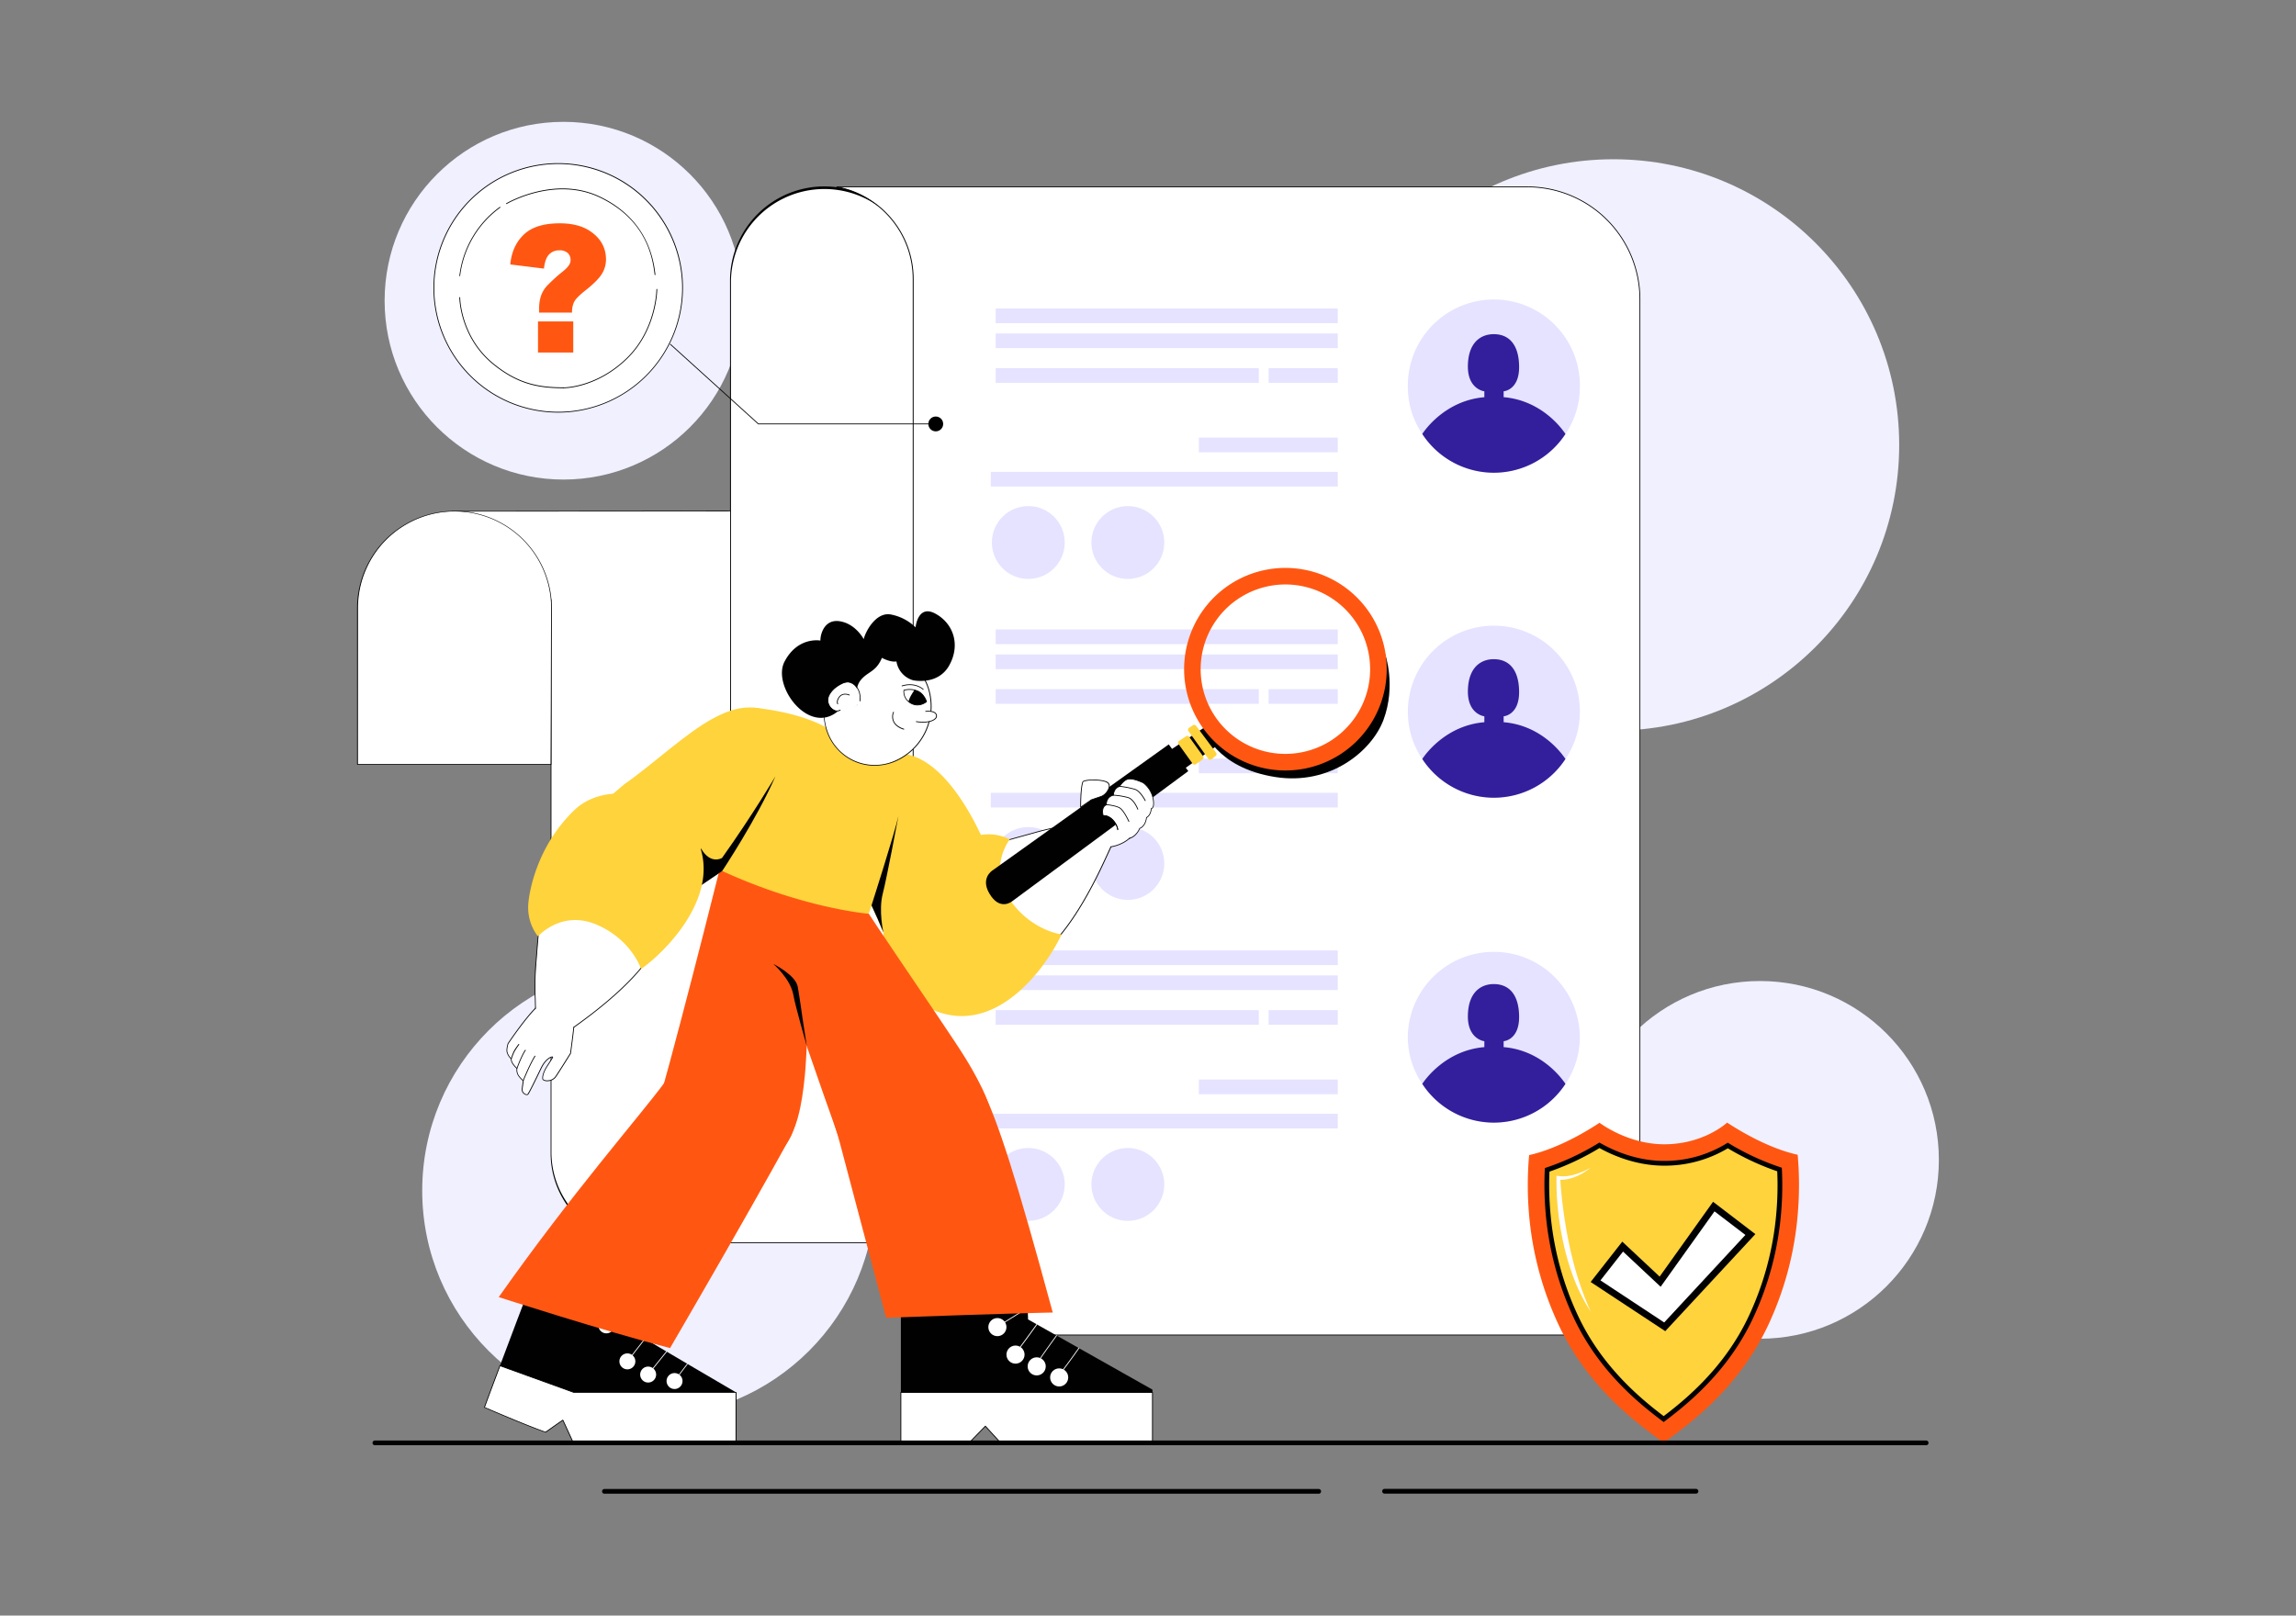 <?xml version="1.0" encoding="utf-8"?>
<svg xmlns="http://www.w3.org/2000/svg" id="Layer_1" viewBox="0 0 1364 960">
  <rect x="0" y="0" width="1364" height="960" fill="#808080" stroke="none"/>
  <circle cx="958.5" cy="264.4" fill="#f0f0ff" r="169.77"/>
  <circle cx="385.45" cy="707.51" fill="#f0f0ff" r="134.62"/>
  <circle cx="334.77" cy="178.68" fill="#f0f0ff" r="106.28"/>
  <circle cx="1045.56" cy="689.22" fill="#f0f0ff" r="106.28"/>
  <path d="M545.44,166.77V738.5H377.7L434,678.15V166.77a55.74,55.74,0,0,1,111.47,0Z" fill="#fff"/>
  <path d="M545.44,738.74H377.7a.24.24,0,0,1-.21-.14.25.25,0,0,1,0-.26l56.2-60.28V166.77a56,56,0,0,1,56-56,56,56,0,0,1,56,56V738.5A.24.24,0,0,1,545.44,738.74Zm-167.2-.47h167V166.77a55.51,55.51,0,0,0-111,0V678.15a.23.23,0,0,1-.06.16Z" fill="#010101"/>
  <path d="M380.71,738.7h0a53.35,53.35,0,0,1-53.35-53.35v-329l-58.83-52.6,165.52-.15v381.7A53.35,53.35,0,0,1,380.71,738.7Z" fill="#fff"/>
  <path d="M380.71,738.93a53.64,53.64,0,0,1-53.59-53.58V356.5L268.38,304a.23.23,0,0,1-.06-.26.23.23,0,0,1,.21-.15l165.52-.16a.24.24,0,0,1,.17.07.28.28,0,0,1,.07.17v381.7A53.64,53.64,0,0,1,380.71,738.93ZM269.15,304l58.36,52.19a.25.25,0,0,1,.08.18v329a53.12,53.12,0,0,0,106.23,0V303.88Z" fill="#010101"/>
  <path d="M327.25,454.22H212.39V361.4A57.62,57.62,0,0,1,270,303.78h0a57.62,57.62,0,0,1,57.52,54.28c0,.31,0,.62.05.94,0,.79,0,1.59,0,2.4Z" fill="#fff"/>
  <path d="M327.36,454.46h-115a.23.23,0,0,1-.23-.24V361.4a57.85,57.85,0,0,1,115.6-3.35c0,.31,0,.62.05.93,0,.81.05,1.62.05,2.42l-.27,92.82A.23.23,0,0,1,327.36,454.46ZM212.63,454H327.12l.27-92.59c0-.79,0-1.6-.05-2.4,0-.31,0-.62,0-.93a57.38,57.38,0,0,0-114.67,3.33Z" fill="#010101"/>
  <path d="M497.16,111a55.77,55.77,0,0,1,45.31,54.75v627.5H974.2V177.79A66.74,66.74,0,0,0,907.46,111Z" fill="#fff"/>
  <path d="M974.2,793.53H542.47a.24.24,0,0,1-.24-.24V165.79a55.52,55.52,0,0,0-45.12-54.52.23.23,0,0,1-.19-.25.25.25,0,0,1,.24-.21h410.3a67.05,67.05,0,0,1,67,67v615.5A.24.24,0,0,1,974.2,793.53Zm-431.5-.47H974V177.79a66.58,66.58,0,0,0-66.51-66.51h-408a56,56,0,0,1,43.28,54.51Z" fill="#010101"/>
  <path d="M938.56,229.79A49.81,49.81,0,0,1,930,257.88a50.8,50.8,0,0,1-85.06,0,49.8,49.8,0,0,1-8.57-28.09,51.11,51.11,0,1,1,102.21,0Z" fill="#e5e3ff"/>
  <path d="M930,257.88a50.8,50.8,0,0,1-85.06,0c1.37-2.15,13.66-19.9,36.87-21.85v-3.51s-10-1.13-9.78-15.18,7.83-18.79,15.44-18.77c8.17,0,14.85,5.2,15,19.25s-9.19,14.7-9.19,14.7V236C916.52,238,928.61,255.73,930,257.88Z" fill="#331f9b"/>
  <path d="M938.56,422.88A49.8,49.8,0,0,1,930,451a50.79,50.79,0,0,1-85.05,0,49.79,49.79,0,0,1-8.58-28.09,51.11,51.11,0,1,1,102.22,0Z" fill="#e5e3ff"/>
  <path d="M930,451a50.79,50.79,0,0,1-85.05,0c1.37-2.14,13.65-19.9,36.87-21.85v-3.51s-10-1.13-9.78-15.17,7.83-18.79,15.43-18.77c8.17,0,14.85,5.2,15,19.24s-9.19,14.7-9.19,14.7v3.51C916.51,431.07,928.6,448.83,930,451Z" fill="#331f9b"/>
  <path d="M938.55,616A49.76,49.76,0,0,1,930,644.06a50.8,50.8,0,0,1-85.06,0A49.76,49.76,0,0,1,836.34,616a51.11,51.11,0,0,1,102.21,0Z" fill="#e5e3ff"/>
  <path d="M930,644.06a50.8,50.8,0,0,1-85.06,0c1.37-2.14,13.66-19.89,36.87-21.84v-3.51s-10-1.13-9.78-15.18,7.83-18.79,15.44-18.77c8.17,0,14.85,5.2,15,19.25s-9.19,14.7-9.19,14.7v3.51C916.51,624.17,928.6,641.92,930,644.06Z" fill="#331f9b"/>
  <rect fill="#e5e3ff" height="8.71" transform="rotate(-180 774.19 223.15)" width="41.07" x="753.65" y="218.8"/>
  <rect fill="#e5e3ff" height="8.71" transform="rotate(-180 693.11 187.675)" width="203.23" x="591.49" y="183.32"/>
  <rect fill="#e5e3ff" height="8.71" transform="rotate(-180 693.11 202.52)" width="203.23" x="591.49" y="198.16"/>
  <rect fill="#e5e3ff" height="8.71" transform="rotate(-180 753.475 264.4)" width="82.51" x="712.22" y="260.04"/>
  <rect fill="#e5e3ff" height="8.71" transform="rotate(-180 691.67 284.745)" width="206.12" x="588.61" y="280.39"/>
  <rect fill="#e5e3ff" height="8.71" transform="rotate(-180 669.66 223.15)" width="156.33" x="591.49" y="218.8"/>
  <circle cx="670.03" cy="322.37" fill="#e5e3ff" r="21.64"/>
  <circle cx="610.89" cy="322.37" fill="#e5e3ff" r="21.64"/>
  <rect fill="#e5e3ff" height="8.71" transform="rotate(-180 774.19 413.875)" width="41.07" x="753.65" y="409.52"/>
  <rect fill="#e5e3ff" height="8.71" transform="rotate(-180 693.11 378.395)" width="203.23" x="591.49" y="374.04"/>
  <rect fill="#e5e3ff" height="8.71" transform="rotate(-180 693.11 393.24)" width="203.23" x="591.49" y="388.88"/>
  <rect fill="#e5e3ff" height="8.71" transform="rotate(-180 753.475 455.12)" width="82.51" x="712.22" y="450.76"/>
  <rect fill="#e5e3ff" height="8.71" transform="rotate(-180 691.67 475.465)" width="206.12" x="588.61" y="471.11"/>
  <rect fill="#e5e3ff" height="8.71" transform="rotate(-180 669.66 413.875)" width="156.33" x="591.49" y="409.52"/>
  <circle cx="670.03" cy="513.09" fill="#e5e3ff" r="21.64"/>
  <circle cx="610.89" cy="513.09" fill="#e5e3ff" r="21.64"/>
  <rect fill="#e5e3ff" height="8.71" transform="rotate(-180 774.19 604.595)" width="41.07" x="753.65" y="600.24"/>
  <rect fill="#e5e3ff" height="8.71" transform="rotate(-180 693.11 569.115)" width="203.23" x="591.49" y="564.76"/>
  <rect fill="#e5e3ff" height="8.71" transform="rotate(-180 693.11 583.96)" width="203.23" x="591.49" y="579.6"/>
  <rect fill="#e5e3ff" height="8.71" transform="rotate(-180 753.475 645.84)" width="82.51" x="712.22" y="641.48"/>
  <rect fill="#e5e3ff" height="8.71" transform="rotate(-180 691.67 666.19)" width="206.12" x="588.61" y="661.83"/>
  <rect fill="#e5e3ff" height="8.71" transform="rotate(-180 669.66 604.595)" width="156.33" x="591.49" y="600.24"/>
  <circle cx="670.03" cy="703.81" fill="#e5e3ff" r="21.64"/>
  <circle cx="610.89" cy="703.81" fill="#e5e3ff" r="21.64"/>
  <path d="M1068.05,720.85a193,193,0,0,1-17.65,66.67c-17.28,36.81-45.36,57.56-61.11,69.11l-.92.68-.92-.68c-15.78-11.5-43.92-32.18-61.3-68.94a193.28,193.28,0,0,1-17.83-66.63,203.58,203.58,0,0,1,0-33.55l.09-1.12c12-2.68,26.79-9.33,41.86-19.21,0,0,16.34,12.57,37.9,12.77,23.91.21,37.87-12.87,37.87-12.87,15.11,9.84,29.88,16.45,41.91,19.1,0,.37.07.74.1,1.12A203.81,203.81,0,0,1,1068.05,720.85Z" fill="#ff5712"/>
  <path d="M988.35,845c-15.19-11.3-38.53-30.43-53.25-61.56a183.38,183.38,0,0,1-16.92-63.23,196.3,196.3,0,0,1-.42-26.13,150.51,150.51,0,0,0,32.41-15.17c7.47,4.35,21.28,10.77,37.87,10.92h.77A70.24,70.24,0,0,0,1026.43,679a150.77,150.77,0,0,0,32.11,14.88,192.8,192.8,0,0,1-.36,26.12,183.15,183.15,0,0,1-16.74,63.28C1026.8,814.49,1003.51,833.68,988.35,845Z" fill="#010101"/>
  <path d="M988.35,841.48c-15.63-11.79-37.1-30.49-50.69-59.23A180.58,180.58,0,0,1,921,720a190.67,190.67,0,0,1-.5-23.8,154.77,154.77,0,0,0,29.71-14c7.56,4.19,21.39,10.32,37.81,10.46h.79a72.82,72.82,0,0,0,37.65-10.33A154.39,154.39,0,0,0,1055.81,696a188.71,188.71,0,0,1-.45,23.8,180.35,180.35,0,0,1-16.48,62.3C1025.37,810.89,1004,829.65,988.35,841.48Z" fill="#ffd33c"/>
  <polygon fill="#010101" points="944.97 761.78 963.76 737.8 985.95 758.58 1017.69 714.12 1042.82 733.33 989.29 791 944.97 761.78"/>
  <path d="M1018.55,719.81l-32,44.81-22.34-20.91L950.8,760.83l37.86,25,48.23-52Z" fill="#fff"/>
  <path d="M936.15,755.3c-.46-1.65-.92-3.29-1.35-4.94s-.83-3.3-1.25-5-.77-3.32-1.13-5c-.72-3.33-1.38-6.67-1.95-10s-1.11-6.73-1.57-10.11-.86-6.77-1.21-10.17c-.3-3-.57-6-.72-9a22.8,22.8,0,0,0,4.06-.38,27.28,27.28,0,0,0,5.05-1.53,33.65,33.65,0,0,0,4.65-2.33,32.11,32.11,0,0,0,4.23-3,44.46,44.46,0,0,1-4.57,2.31,43.58,43.58,0,0,1-4.75,1.73,30.79,30.79,0,0,1-4.88,1,20.13,20.13,0,0,1-4.85-.08l-1.23-.17,0,1.29a159.3,159.3,0,0,0,1.08,20.74,173,173,0,0,0,3.57,20.46A141.82,141.82,0,0,0,935.52,761,103,103,0,0,0,945,779.37a174.49,174.49,0,0,1-7.34-19.19C937.1,758.57,936.64,756.93,936.15,755.3Z" fill="#fff"/>
  <path d="M517.74,538c2.49,5.37,4.93,10.8,7.12,16.22l0,.12v0c.38.93.74,1.86,1.1,2.79,14.9,30,22.45,47.65,54.51,38.15,28.26-8.39,22.46-43,13.07-72.11-9.2-28.65-36.61-89.36-72.53-72.61C482.35,468.6,501.15,502.13,517.74,538Z" fill="#ffd33c"/>
  <path d="M556.78,517.79c-7.09,6-20.66,20.73,1.41,46.35,19.19,22.28,50.63,8.77,50.63,8.77C636,561.47,656.93,508.8,660,503.16c-7.26-8.16-14-14.67-14-14.67-18,3.12-18.91,2.87-31.92,6.45C576.86,505.18,573,506.76,556.78,517.79Z" fill="#fff"/>
  <path d="M587.7,577.14c-9.73,0-21-2.75-29.69-12.85s-12.72-19.48-12.06-28c.53-6.89,4-13,10.68-18.67,16.31-11.13,20.06-12.63,57.38-22.9a166.57,166.57,0,0,1,22.22-4.8c2.61-.44,5.75-1,9.72-1.65a.22.22,0,0,1,.27.19.23.23,0,0,1-.19.27c-4,.69-7.11,1.21-9.73,1.65a166.16,166.16,0,0,0-22.17,4.79c-37.24,10.26-41,11.75-57.22,22.82-6.53,5.58-10,11.58-10.49,18.34-.65,8.4,3.37,17.71,12,27.67,18.86,21.9,50,8.84,50.36,8.71,23.72-10,42.8-51.77,49.07-65.51.91-2,1.56-3.43,2-4.14a.22.22,0,0,1,.31-.1.24.24,0,0,1,.1.32c-.37.7-1,2.13-1.94,4.12-6.28,13.77-25.42,55.69-49.3,65.74A60.67,60.67,0,0,1,587.7,577.14Z" fill="#010101"/>
  <path d="M630.63,555.24s-18.24-2.2-31-21,.26-35.48.26-35.48a28.08,28.08,0,0,0-19.41-2.15c-5.42,1.29-32.91,10.68-50.35,37.9-15.61,24.38,5.15,68.43,40.38,69.24C599.67,604.42,622.52,572.8,630.63,555.24Z" fill="#ffd33c"/>
  <path d="M658.41,503.4s11.87-1.14,17.15-10.92l-28.94-13.81-5,14.83Z" fill="#fff"/>
  <path d="M659.72,503.43a.23.23,0,0,1-.23-.21.24.24,0,0,1,.21-.26c.11,0,10.5-1,15.66-10.6a.24.24,0,1,1,.41.23c-5.28,9.77-15.92,10.83-16,10.84Z" fill="#010101"/>
  <path d="M822.87,388.62s6.66,18.76-1,39.21c-6.9,18.39-31.54,39-64.2,33.9-35.8-5.62-42.63-28.58-42.63-28.58s25.74,19.3,54.56,19.2S816.65,420.24,822.87,388.62Z" fill="#010101"/>
  <path d="M589.63,517.21l104.7-74.88,11.6,15.88L601.25,535.59s-6.44,5.32-12.36-2.93C581.4,522.22,589.63,517.21,589.63,517.21Z" fill="#010101"/>
  <polygon fill="#010101" points="694.16 446.41 719.02 429.92 726.35 440.7 702.05 457.9 694.16 446.41"/>
  <path d="M706.48,437.88l8.25,11.49a1.38,1.38,0,0,1-.32,1.92l-4,2.82a1.36,1.36,0,0,1-1.91-.32l-8.35-11.62a1.36,1.36,0,0,1,.36-1.95l4.08-2.69A1.38,1.38,0,0,1,706.48,437.88Z" fill="#ffd33c"/>
  <path d="M706.07,434.49l11.72,16.36a1.42,1.42,0,0,0,2,.28l2.41-1.95a1.4,1.4,0,0,0,.24-1.94l-11.87-15.95a1.42,1.42,0,0,0-1.93-.32l-2.26,1.53A1.42,1.42,0,0,0,706.07,434.49Z" fill="#ffd33c"/>
  <path d="M777.14,339a60.18,60.18,0,1,0,45.14,72.15A60.16,60.16,0,0,0,777.14,339ZM752.33,446.7a50.34,50.34,0,1,1,60.35-37.76A50.39,50.39,0,0,1,752.33,446.7Z" fill="#ff5712"/>
  <path d="M642,479.66s-.11-11.31,1.28-15c.53-1.42,10.73-1.71,14.26.07s-.1,7.38-3.28,8.5l-5.87,2Z" fill="#fff"/>
  <path d="M642,479.9a.23.23,0,0,1-.11,0,.25.25,0,0,1-.13-.21c0-.46-.09-11.4,1.3-15.11.09-.25.36-.46.82-.65,2.47-1,10.63-1,13.77.59a2.73,2.73,0,0,1,1.57,2.79c-.15,2.33-2.53,5.31-4.88,6.14l-5.84,2-6.37,4.41A.21.21,0,0,1,642,479.9Zm7.58-16.19a18.53,18.53,0,0,0-5.53.63c-.45.18-.54.33-.55.37-1.2,3.22-1.27,12.38-1.27,14.5l6-4.18.06,0s2.68-.91,5.86-2c2.17-.75,4.43-3.59,4.57-5.73a2.25,2.25,0,0,0-1.32-2.33C655.78,464.07,652.53,463.71,649.59,463.71Z" fill="#010101"/>
  <path d="M684,480.47s-.25,4-2.86,5.32c0,0-.34,4.93-4.07,6.49,0,0-1.85,4.82-6.31,5.9,0,0-2.77-1.9-6.74-5.3-.13-2.32-3.51-8.5-8.64-8.25,0,0-1.57-5.05,2-6.46a5.2,5.2,0,0,1,4.12-5.67s-.1-4,3.64-5.22c0,0,2.27-3.69,5-4.33s7.43,1.45,9,2.15a15.64,15.64,0,0,1,5.91,9.29C686.13,480.4,684,480.47,684,480.47Z" fill="#fff"/>
  <path d="M670.76,498.41a.24.24,0,0,1-.23-.18.24.24,0,0,1,.18-.28c4.28-1,6.12-5.71,6.14-5.76a.24.24,0,0,1,.13-.13c3.56-1.48,3.92-6.24,3.92-6.29a.26.26,0,0,1,.13-.19c2.46-1.23,2.73-5.09,2.73-5.12a.24.24,0,0,1,.23-.22.92.92,0,0,0,.56-.39c.37-.49.91-1.84.25-5.41a15.65,15.65,0,0,0-5.81-9.15l-.06,0c-1.68-.74-6.16-2.7-8.77-2.1s-4.85,4.2-4.87,4.24a.27.27,0,0,1-.13.1c-3.53,1.13-3.48,4.94-3.48,5a.24.24,0,0,1-.18.24,4.9,4.9,0,0,0-3.93,5.41.24.24,0,0,1-.15.25c-2.93,1.17-2.09,5.13-1.87,6h.12c5,0,8.44,5.9,8.59,8.48a.24.24,0,0,1-.47,0c-.12-2.1-3.29-8.31-8.4-8a.24.24,0,0,1-.24-.17c0-.05-1.54-5.12,1.94-6.68a5.4,5.4,0,0,1,4.13-5.71,5.65,5.65,0,0,1,3.72-5.22c.35-.55,2.49-3.76,5.11-4.37,2.77-.65,7.35,1.37,9.07,2.13l.09,0a15.89,15.89,0,0,1,6,9.46c.66,3.61.17,5.16-.37,5.82a1.35,1.35,0,0,1-.67.49c-.09.81-.55,4-2.86,5.28-.08.81-.67,5-4.11,6.52-.29.7-2.2,4.92-6.43,6Z" fill="#010101"/>
  <path d="M680.37,476a.24.24,0,0,1-.21-.13s-2.76-5.4-5.84-6.56a50.08,50.08,0,0,0-9.25-1.82.24.24,0,0,1-.21-.26.23.23,0,0,1,.26-.21,50.36,50.36,0,0,1,9.36,1.85c3.25,1.22,6,6.56,6.1,6.79a.24.24,0,0,1-.21.34Z" fill="#010101"/>
  <path d="M675.94,481.1a.25.25,0,0,1-.22-.15c0-.06-2.23-5.75-5.63-6.81a44.5,44.5,0,0,0-8.66-1.41.24.24,0,0,1-.22-.25.24.24,0,0,1,.25-.22,45.54,45.54,0,0,1,8.77,1.43c3.62,1.13,5.84,6.85,5.93,7.09a.22.22,0,0,1-.13.3A.15.15,0,0,1,675.94,481.1Z" fill="#010101"/>
  <path d="M670.64,488.38a.23.23,0,0,1-.21-.13c0-.07-3-6.6-5.4-8s-7.67-1.88-7.72-1.89a.23.23,0,0,1-.21-.25.23.23,0,0,1,.25-.21c.22,0,5.42.53,7.91,1.95s5.47,7.89,5.6,8.16a.23.23,0,0,1-.12.31A.16.16,0,0,1,670.64,488.38Z" fill="#010101"/>
  <path d="M664,493.29a.24.24,0,0,1-.24-.23h0v-.14c-.12-2.11-3.29-8.32-8.4-8a.25.25,0,0,1-.25-.23.23.23,0,0,1,.23-.24c5.12-.25,8.73,5.83,8.89,8.47V493a.25.25,0,0,1-.23.25Z" fill="#010101"/>
  <polygon fill="#010101" points="684.66 825.75 684.66 857.38 594.47 857.38 585.36 847.45 575.71 857.38 535.19 857.38 535.19 757.9 609.91 757.9 610.75 784.03 684.66 825.75"/>
  <polygon fill="#fff" points="684.66 827.42 684.66 857.38 594.47 857.38 585.36 847.45 575.71 857.38 535.19 857.38 535.19 827.42 684.66 827.42"/>
  <path d="M684.66,857.62h-90.2a.25.25,0,0,1-.17-.08l-8.93-9.75-9.48,9.76a.28.28,0,0,1-.17.07H535.19a.24.24,0,0,1-.24-.24v-30a.23.23,0,0,1,.24-.23H684.66a.23.23,0,0,1,.24.23v30A.24.24,0,0,1,684.66,857.62Zm-90.09-.47h89.86V827.66h-149v29.49h40.19l9.59-9.86a.21.21,0,0,1,.16-.08.42.42,0,0,1,.18.08Z" fill="#010101"/>
  <circle cx="629.23" cy="818.49" fill="#fff" r="5.38"/>
  <circle cx="615.88" cy="811.92" fill="#fff" r="5.38"/>
  <circle cx="603.29" cy="804.93" fill="#fff" r="5.38"/>
  <circle cx="592.53" cy="788.59" fill="#fff" r="5.38"/>
  <path d="M629.23,817.17a.24.24,0,0,1-.14,0,.23.23,0,0,1,0-.33c6.17-8,11.59-15.81,11.64-15.88a.23.23,0,0,1,.33-.06.23.23,0,0,1,.06.32c-.05.08-5.48,7.9-11.66,15.91A.25.25,0,0,1,629.23,817.17Z" fill="#fff"/>
  <path d="M615.88,810.55a.2.2,0,0,1-.13,0,.23.23,0,0,1-.07-.32c3.07-4.74,11.7-16.63,11.79-16.75a.23.23,0,1,1,.38.27c-.09.12-8.71,12-11.77,16.73A.24.24,0,0,1,615.88,810.55Z" fill="#fff"/>
  <path d="M603.92,803.56a.22.22,0,0,1-.14,0,.22.22,0,0,1,0-.32c7-9.48,11.9-16.33,12-16.4a.23.23,0,0,1,.32-.06.24.24,0,0,1,.06.33c-.05.07-4.93,6.93-12,16.4A.21.21,0,0,1,603.92,803.56Z" fill="#fff"/>
  <path d="M591.51,789.15a.24.24,0,0,1-.12-.44c6.27-3.81,18.88-11.7,19-11.78a.23.23,0,0,1,.25.39c-.13.08-12.74,8-19,11.79A.17.17,0,0,1,591.51,789.15Z" fill="#fff"/>
  <path d="M287.79,836.3s24.52,10.64,36.35,14.74c0,0,7.7-5.48,10.27-7.19,0,0,4.12,8.92,6.17,13.53h96.68v-30s-48.35-28.27-58.37-34.45c0,0,6.18-19.79,8.75-27.23,0,0-27.61-9.44-65.23-20.92,0,0-10.88,28-25.39,66.73C294.08,819.36,291,827.67,287.79,836.3Z" fill="#010101"/>
  <path d="M287.79,836.3s24.52,10.64,36.35,14.74c0,0,7.7-5.48,10.27-7.19,0,0,4.12,8.92,6.17,13.53h96.68v-30H340.93L297,811.51C294.08,819.36,291,827.67,287.79,836.3Z" fill="#fff"/>
  <path d="M437.26,857.62H340.58a.24.24,0,0,1-.21-.14c-1.84-4.13-5.38-11.8-6.06-13.28-2.74,1.83-10,7-10,7a.26.26,0,0,1-.21,0c-11.7-4-36.12-14.64-36.37-14.75a.23.23,0,0,1-.12-.3c3.15-8.58,6.22-16.75,9.18-24.65l.05-.13a.24.24,0,0,1,.3-.14L341,827.15h96.29a.23.23,0,0,1,.23.23v30A.23.23,0,0,1,437.26,857.62Zm-96.52-.47H437V827.62H340.93l-.08,0-43.69-15.79c-2.93,7.81-6,15.89-9.08,24.36,2.38,1,24.86,10.73,36,14.61.91-.65,7.79-5.54,10.18-7.12a.22.22,0,0,1,.19,0,.23.23,0,0,1,.15.12C334.66,843.84,338.69,852.55,340.74,857.15Z" fill="#010101"/>
  <path d="M360.22,787.79a.23.23,0,0,1-.23-.24.22.22,0,0,1,.23-.23c8.24-.06,20.24,0,20.36,0a.23.23,0,0,1,.24.23.24.24,0,0,1-.24.24h0c-.12,0-12.12-.06-20.36,0Z" fill="#fff"/>
  <path d="M372.71,809.18a.19.19,0,0,1-.14,0,.22.22,0,0,1-.05-.32c4.56-6,10.38-13.38,10.44-13.45a.23.23,0,1,1,.36.29c-.05.07-5.87,7.43-10.42,13.44A.25.25,0,0,1,372.71,809.18Z" fill="#fff"/>
  <path d="M385.05,817a.19.19,0,0,1-.14,0,.23.23,0,0,1-.05-.33c3.55-4.55,10.86-13.56,10.94-13.65a.23.23,0,0,1,.33,0,.24.24,0,0,1,0,.33c-.07.09-7.38,9.1-10.93,13.65A.21.21,0,0,1,385.05,817Z" fill="#fff"/>
  <path d="M400.73,820.88a.28.28,0,0,1-.13,0,.24.24,0,0,1-.06-.33c3.3-4.65,7.61-10.16,7.66-10.21a.24.24,0,0,1,.37.29c-.05,0-4.36,5.55-7.65,10.19A.24.24,0,0,1,400.73,820.88Z" fill="#fff"/>
  <circle cx="360.22" cy="787.55" fill="#fff" r="4.75"/>
  <circle cx="372.71" cy="808.95" fill="#fff" r="4.75"/>
  <circle cx="385.05" cy="816.79" fill="#fff" r="4.75"/>
  <circle cx="400.73" cy="820.64" fill="#fff" r="4.75"/>
  <path d="M573.68,629c-12.14-19.8-68.83-100.43-78.16-119.1,0,0-17.87.14-53.63,1.37,0,0,35.7,107,55.6,162.31,5.1,14.19,24,53.91,61.8,35.17C596.09,690.55,599.14,670.54,573.68,629Z" fill="#ff5712"/>
  <path d="M478.2,638.57c2-20.89,4.71-123.14,7.53-142.29,0,0-17.38-.76-52.76-1.36,0,0-25.88,104.29-41.75,160.63-4.07,14.46-12.39,46.82,33.17,43.91C466.13,696.8,474.61,675.88,478.2,638.57Z" fill="#ff5712"/>
  <path d="M583.61,647.34c-4.79-8.67-21.23-44.36-64.79-18.3-34.36,20.57-26.54,25-19.9,50,14.19,53.45,27.49,104,27.49,104,76.88-2.78,99-3.11,99-3.11C603.64,699.64,593.25,667.47,583.61,647.34Z" fill="#ff5712"/>
  <path d="M394.54,643.62c.16-.37,15.64-25.14,51.54-9.28,34.39,15.2,25,38.49,23.79,40.72-28.54,51.89-71.81,126-71.81,126-40.73-10.57-101.77-30.3-101.77-30.3C340.21,708.48,379.56,663.86,394.54,643.62Z" fill="#ff5712"/>
  <path d="M427.49,516.83c49.39,23,88.6,26.15,88.6,26.15,5.33-15.89,9.56-32.93,15.3-50.11a132,132,0,0,0,6.7-44.8c-2.87,2.76-47.46-15.88-47.46-15.88-17.32-9.7-43-11.67-43-11.67s-2.24,9.73-8.26,37.32C434,482.68,427.49,516.83,427.49,516.83Z" fill="#ffd33c"/>
  <path d="M457,494.69h0q-1.58,1.57-3.21,3.08c-2,1.87-4,3.68-6,5.43h0c-3.94,3.38-7.94,6.56-11.84,9.45-1.56,1.16-3.11,2.29-4.63,3.36l0,0c-4.07,2.87-7.91,5.39-11.28,7.47-25.93,16.14-58.14,30.17-73.12,4.78-17-28.82-1.7-40.41,23.82-62.14,37.38-26.24,70.83-69.1,102.49-30C488.07,454.58,475.21,476.6,457,494.69Z" fill="#ffd33c"/>
  <path d="M476.76,605.06s-1.58-11.61-2.83-18.69-14.56-13.6-14.56-13.6,10.29,8.82,11.95,18.49c1.13,6.57,8,30.42,8,30.42Z" fill="#010101"/>
  <ellipse cx="521.32" cy="421.45" fill="#fff" rx="33.72" ry="31.41" transform="rotate(-64.06 521.367 421.457)"/>
  <path d="M519.52,455a29.73,29.73,0,0,1-13-3,30.41,30.41,0,0,1-15.78-18.74,35.75,35.75,0,0,1,21-43.18,30.16,30.16,0,0,1,40.26,19.58,35.73,35.73,0,0,1-21,43.18A31.85,31.85,0,0,1,519.52,455Zm-26.45-47.28.21.1a34.5,34.5,0,0,0-2.14,25.3,29.69,29.69,0,0,0,39.64,19.28,35.28,35.28,0,0,0,20.72-42.6,29.7,29.7,0,0,0-39.65-19.28,34.56,34.56,0,0,0-18.57,17.3Z" fill="#010101"/>
  <path d="M550,422.72s5.3-.72,6.27,1.95-3.54,5.39-11.86,4.14C544.41,428.81,547.1,426.12,550,422.72Z" fill="#fff"/>
  <path d="M548.34,429.36a26.49,26.49,0,0,1-4-.32.22.22,0,0,1-.2-.26.24.24,0,0,1,.27-.2c6.34.95,10-.43,11.21-1.91a1.92,1.92,0,0,0,.39-1.92c-.9-2.46-6-1.81-6-1.8a.24.24,0,1,1-.06-.47c.22,0,5.49-.71,6.52,2.11A2.37,2.37,0,0,1,556,427C555,428.19,552.49,429.36,548.34,429.36Z" fill="#010101"/>
  <path d="M548.45,409.88a.28.28,0,0,1-.16-.07c0-.05-4.59-4.38-12.32-2a.25.25,0,0,1-.3-.16.23.23,0,0,1,.16-.29c8-2.46,12.74,2.07,12.79,2.11a.25.25,0,0,1,0,.34A.24.24,0,0,1,548.45,409.88Z" fill="#010101"/>
  <path d="M537,410.17a7.44,7.44,0,0,0,2.76,6.7,6.72,6.72,0,0,0,1,.75,8.11,8.11,0,0,0,9.65-.71s-1.49-4.62-5.26-6.27a8.26,8.26,0,0,0-1.89-.59A12.2,12.2,0,0,0,537,410.17Z" fill="#fff"/>
  <path d="M545,419.15a8.16,8.16,0,0,1-4.39-1.33,7.16,7.16,0,0,1-1-.78,7.71,7.71,0,0,1-2.83-6.91.26.26,0,0,1,.16-.18,12.25,12.25,0,0,1,6.41-.13,8.94,8.94,0,0,1,1.93.6c3.82,1.67,5.32,6.22,5.38,6.42a.24.24,0,0,1-.06.24A9.06,9.06,0,0,1,545,419.15Zm-7.82-8.8a7.27,7.27,0,0,0,2.69,6.34,6.34,6.34,0,0,0,1,.73,7.75,7.75,0,0,0,9.25-.59c-.29-.78-1.82-4.55-5.07-6a8.32,8.32,0,0,0-1.84-.57A12.29,12.29,0,0,0,537.22,410.35Z" fill="#010101"/>
  <path d="M539.76,416.87a6.72,6.72,0,0,0,1,.75,8.11,8.11,0,0,0,9.65-.71s-1.3-4.5-5.26-6.27a8.26,8.26,0,0,0-1.89-.59C542,411.88,540.09,414.84,539.76,416.87Z" fill="#010101"/>
  <path d="M536.88,433.49h-.06c-.17,0-4.27-1.11-6-4.36a7.21,7.21,0,0,1-.24-6,.23.23,0,1,1,.44.16,6.75,6.75,0,0,0,.21,5.6c1.66,3.07,5.68,4.12,5.72,4.13a.23.23,0,0,1,0,.46Z" fill="#010101"/>
  <path d="M542.44,404.22s14.75,3.3,21.5-8.86,2.52-24.76-8.11-30.65-11.91,8.06-11.91,8.06A28.78,28.78,0,0,0,529,365.1c-9-1.42-15.12,10.85-15.87,14.71,0,0-4.7-9.07-14.11-10.63s-11.75,8-11.63,11.46c0,0-13.39-2.59-21.31,12.49-7.64,14.53,14.61,44.36,31.95,29.28,3.48-3,6.68.63,11.36-3.87,0,0-2.33-9,1.86-14.29s9.17-4.82,12.68-13.34c0,0,5.05,2.8,8.63,2.12A13.89,13.89,0,0,0,542.44,404.22Z" fill="#010101"/>
  <path d="M510.71,416.85s-1.39,3.39-8.09,6.71c0,0-8.89.23-10.61-5.93s6.73-10.61,8.85-11.53,5.2-1.15,7.18,1.42A13.41,13.41,0,0,1,510.71,416.85Z" fill="#fff"/>
  <path d="M497.25,422.73a4.7,4.7,0,0,1-2.3-.65,7,7,0,0,1-3.38-6.28c0-3.08,3.11-6.63,6-8.62s5.44-2.65,7.33-2c7.54,2.71,6.25,11.28,6.23,11.36a.23.23,0,1,1-.46-.07c.05-.34,1.25-8.27-5.93-10.85-1.71-.61-4.29.11-6.9,1.93-3.38,2.35-5.75,5.74-5.77,8.24a6.54,6.54,0,0,0,3.14,5.86,3.66,3.66,0,0,0,3.81.09.24.24,0,0,1,.32.08.23.23,0,0,1-.07.32A3.71,3.71,0,0,1,497.25,422.73Z" fill="#010101"/>
  <path d="M497.62,418.47a.23.23,0,0,1-.21-.13c0-.07-.91-1.8,1-4.29,2.3-3.07,6.23-1.28,6.27-1.27a.24.24,0,0,1,.11.32.24.24,0,0,1-.31.11c-.15-.07-3.63-1.64-5.7,1.12-1.68,2.24-.95,3.73-.91,3.8a.23.23,0,0,1-.1.31Z" fill="#010101"/>
  <path d="M429,517.63s20.63-31,31.68-56.36c0,0-13.56,23-31.75,48.55,0,0-6.86,4.22-12.5-5.7,0,0-3.21,15.15-4.38,25Z" fill="#010101"/>
  <path d="M330.09,510.41c4.6-8.1,16.44-24.21,45.78-7.4,25.52,14.61,18.22,48,18.22,48-6.08,28.87-53.83,59.39-58.79,63.43-9.39-5.58-17.05-10.93-17.05-10.93-.36-18.29-.77-19.11.27-32.56C321.52,532.52,322.33,528.38,330.09,510.41Z" fill="#fff"/>
  <path d="M335.3,614.72a.23.23,0,0,1-.18-.08.23.23,0,0,1,0-.33c.62-.51,1.91-1.43,3.7-2.7,12.29-8.76,49.71-35.42,55-60.6.07-.33,7-33.44-18.11-47.8-11.4-6.53-21.31-8.71-29.43-6.49-6.53,1.8-11.78,6.31-16,13.81-7.78,18-8.54,22-11.54,60.49a165.57,165.57,0,0,0-.51,22.67c.07,2.66.15,5.84.23,9.87a.23.23,0,0,1-.23.23.25.25,0,0,1-.24-.23c-.08-4-.16-7.2-.23-9.86a166.35,166.35,0,0,1,.51-22.72c3-38.59,3.77-42.55,11.59-60.66,4.32-7.63,9.65-12.22,16.32-14.05,8.25-2.26,18.27-.06,29.79,6.53,25.37,14.53,18.4,48,18.33,48.31-5.34,25.36-42.87,52.1-55.2,60.88-1.78,1.27-3.06,2.18-3.67,2.68A.3.3,0,0,1,335.3,614.72Z" fill="#010101"/>
  <path d="M380.88,575.82s-5.63-17.49-26.5-26.4-34.78,7-34.78,7a28,28,0,0,1-5.79-18.65c.23-5.57,4.24-34.34,27.66-56.62,21-20,68.16-7.92,75.64,26.51C423.29,536.09,396.57,564.52,380.88,575.82Z" fill="#ffd33c"/>
  <path d="M341.09,608.34s-.6,6-2.16,17.53c0,0-6.48,10.43-8.77,13.8s-6.87,2.62-7.53,1.89-.22-3.85,2.12-7.61,3.71-5.61,3.54-5.91-3.84.37-6.89,6.71-6.49,13.4-7.72,15.33c-.75,1.17-4-.68-3.49-3.13.1-.51.66-4.82.66-4.82A13.69,13.69,0,0,1,308,639a6.11,6.11,0,0,1-.84-4.13s-3.65-3-3.39-5.72a7.76,7.76,0,0,1-2.43-3.8c-.56-1.63.52-5.15.52-5.15s14.12-21.9,23.34-26.08Z" fill="#fff"/>
  <path d="M312.93,650.67a2.24,2.24,0,0,1-.83-.17,3.39,3.39,0,0,1-2.14-3.59c.09-.46.54-3.95.64-4.68a13.33,13.33,0,0,1-2.83-3.13,6.42,6.42,0,0,1-.9-4.16c-.6-.53-3.5-3.2-3.37-5.7a8.37,8.37,0,0,1-2.41-3.83c-.58-1.68.47-5.16.51-5.3l0-.06c.09-.14,9.41-14.09,16.35-21.13a.24.24,0,0,1,.34,0,.25.25,0,0,1,0,.34c-6.76,6.86-15.8,20.31-16.28,21-.1.35-1,3.52-.51,5a7.7,7.7,0,0,0,2.34,3.69.23.23,0,0,1,.1.21c-.24,2.53,3.27,5.49,3.31,5.52a.23.23,0,0,1,.08.23,5.91,5.91,0,0,0,.81,4A13.65,13.65,0,0,0,311,642a.22.22,0,0,1,.09.21c0,.18-.56,4.32-.66,4.84a2.92,2.92,0,0,0,1.86,3.06c.44.18,1,.24,1.2-.11,1-1.53,3.5-6.53,7.71-15.3,2.67-5.55,5.85-6.86,6.85-6.9a.47.47,0,0,1,.45.18c.18.31-.13.81-1.61,3.11-.53.82-1.18,1.83-1.93,3-2.38,3.82-2.66,6.76-2.15,7.33a4.34,4.34,0,0,0,2.79.53,5.65,5.65,0,0,0,4.38-2.39c2.18-3.22,8.28-13,8.74-13.75,1.53-11.37,1.93-15.5,1.94-15.54a.23.23,0,0,1,.25-.21.24.24,0,0,1,.22.26s-.41,4.18-1.95,15.6a.25.25,0,0,1,0,.09c-.06.11-6.51,10.48-8.77,13.81a6.13,6.13,0,0,1-4.74,2.6,4.56,4.56,0,0,1-3.17-.69c-.79-.89-.22-4.16,2.1-7.88.76-1.21,1.41-2.22,1.94-3.05a24.74,24.74,0,0,0,1.55-2.56c-.69,0-3.77,1.09-6.43,6.64-4.27,8.9-6.73,13.78-7.73,15.35A1.09,1.09,0,0,1,312.93,650.67Z" fill="#010101"/>
  <path d="M310.85,642.37l-.09,0a.24.24,0,0,1-.13-.31c0-.1,4.07-10.07,7-14.62a.24.24,0,0,1,.33-.07.25.25,0,0,1,.07.33c-2.94,4.5-6.94,14.44-7,14.54A.25.25,0,0,1,310.85,642.37Z" fill="#010101"/>
  <path d="M307.13,635.09l-.08,0a.23.23,0,0,1-.14-.3c.1-.3,2.67-7.5,5-10.87a.25.25,0,0,1,.33-.06.24.24,0,0,1,.06.33c-2.32,3.32-4.94,10.69-5,10.76A.26.26,0,0,1,307.13,635.09Z" fill="#010101"/>
  <path d="M303.74,629.37h-.06a.23.23,0,0,1-.16-.29,27.88,27.88,0,0,1,1.81-4.65c.7-1.3,2.62-3.91,2.7-4a.25.25,0,0,1,.33,0,.23.23,0,0,1,.05.33,47.59,47.59,0,0,0-2.66,4A27.69,27.69,0,0,0,304,629.2.25.25,0,0,1,303.74,629.37Z" fill="#010101"/>
  <path d="M517.74,538c2.49,5.37,4.93,10.8,7.12,16.22l0,.12c-.12-.55-3-13.35-.44-23.29s8.93-44.14,9.33-46.27C531.53,495,517.74,538,517.74,538Z" fill="#010101"/>
  <path d="M553.92,252.14H450.53a.22.22,0,0,1-.15-.06l-52.27-47.33a.23.23,0,0,1,0-.33.24.24,0,0,1,.33,0l52.2,47.26h103.3a.24.24,0,0,1,.24.24A.23.23,0,0,1,553.92,252.14Z" fill="#010101"/>
  <circle cx="555.91" cy="251.91" fill="#010101" r="4.41"/>
  <circle cx="331.63" cy="171.06" fill="#fff" r="73.86"/>
  <path d="M331.63,245.16a74.1,74.1,0,1,1,74.09-74.1A74.18,74.18,0,0,1,331.63,245.16Zm0-147.72a73.63,73.63,0,1,0,73.62,73.62A73.71,73.71,0,0,0,331.63,97.44Z" fill="#010101"/>
  <path d="M389.14,163.44a.25.25,0,0,1-.24-.21c-1.09-8.74-4-32-32.24-45.74-26.92-13.1-55.38,3.56-55.66,3.73a.23.23,0,0,1-.24-.4c.28-.17,28.95-17,56.1-3.75,28.48,13.87,31.51,38.13,32.51,46.1a.25.25,0,0,1-.2.27Z" fill="#010101"/>
  <path d="M334.82,230.68h-.05a.24.24,0,1,1,0-.47c.21,0,19.37.15,37.38-17.29,17.62-17,17.83-40.76,17.83-41a.23.23,0,0,1,.24-.23.23.23,0,0,1,.23.23c0,.24-.2,24.14-18,41.34S335.93,230.68,334.82,230.68Z" fill="#010101"/>
  <path d="M334.77,230.68c-15,0-27.24-2.36-41.75-14.14C273.13,200.39,272.9,177,272.9,176.8a.23.23,0,0,1,.23-.24.24.24,0,0,1,.24.24c0,.23.23,23.37,19.95,39.38,14.4,11.69,26.54,14,41.45,14a.24.24,0,0,1,.24.24A.23.23,0,0,1,334.77,230.68Z" fill="#010101"/>
  <path d="M273.13,164.14h0a.24.24,0,0,1-.2-.27,59.24,59.24,0,0,1,24-40.91.24.24,0,0,1,.32.07.24.24,0,0,1-.07.33,58.78,58.78,0,0,0-23.83,40.57A.23.23,0,0,1,273.13,164.14Z" fill="#010101"/>
  <path d="M339.84,185.75H320.28V183.8a24,24,0,0,1,1.14-8.11,17.7,17.7,0,0,1,3.37-5.68,102.36,102.36,0,0,1,10-9.06c2.78-2.26,4.17-4.34,4.17-6.22a5.71,5.71,0,0,0-1.67-4.4,7.15,7.15,0,0,0-5.07-1.57,8.11,8.11,0,0,0-6,2.42q-2.4,2.41-3.07,8.43l-20-2.47q1-11,8-17.72t21.38-6.72q11.22,0,18.11,4.69,9.38,6.33,9.37,16.87a16.3,16.3,0,0,1-2.42,8.44q-2.42,4.06-9.88,9.93-5.19,4.13-6.56,6.61A13.56,13.56,0,0,0,339.84,185.75ZM319.61,191h20.95v18.47H319.61Z" fill="#ff5712"/>
  <path d="M1144.15,858.79H222.6a1.41,1.41,0,0,1,0-2.81h921.55a1.41,1.41,0,1,1,0,2.81Z" fill="#010101"/>
  <path d="M1007.54,887.54h-185a1.41,1.41,0,0,1,0-2.82h185a1.41,1.41,0,1,1,0,2.82Z" fill="#010101"/>
  <path d="M783.29,887.6H359.21a1.41,1.41,0,1,1,0-2.81H783.29a1.41,1.41,0,1,1,0,2.81Z" fill="#010101"/>
</svg>